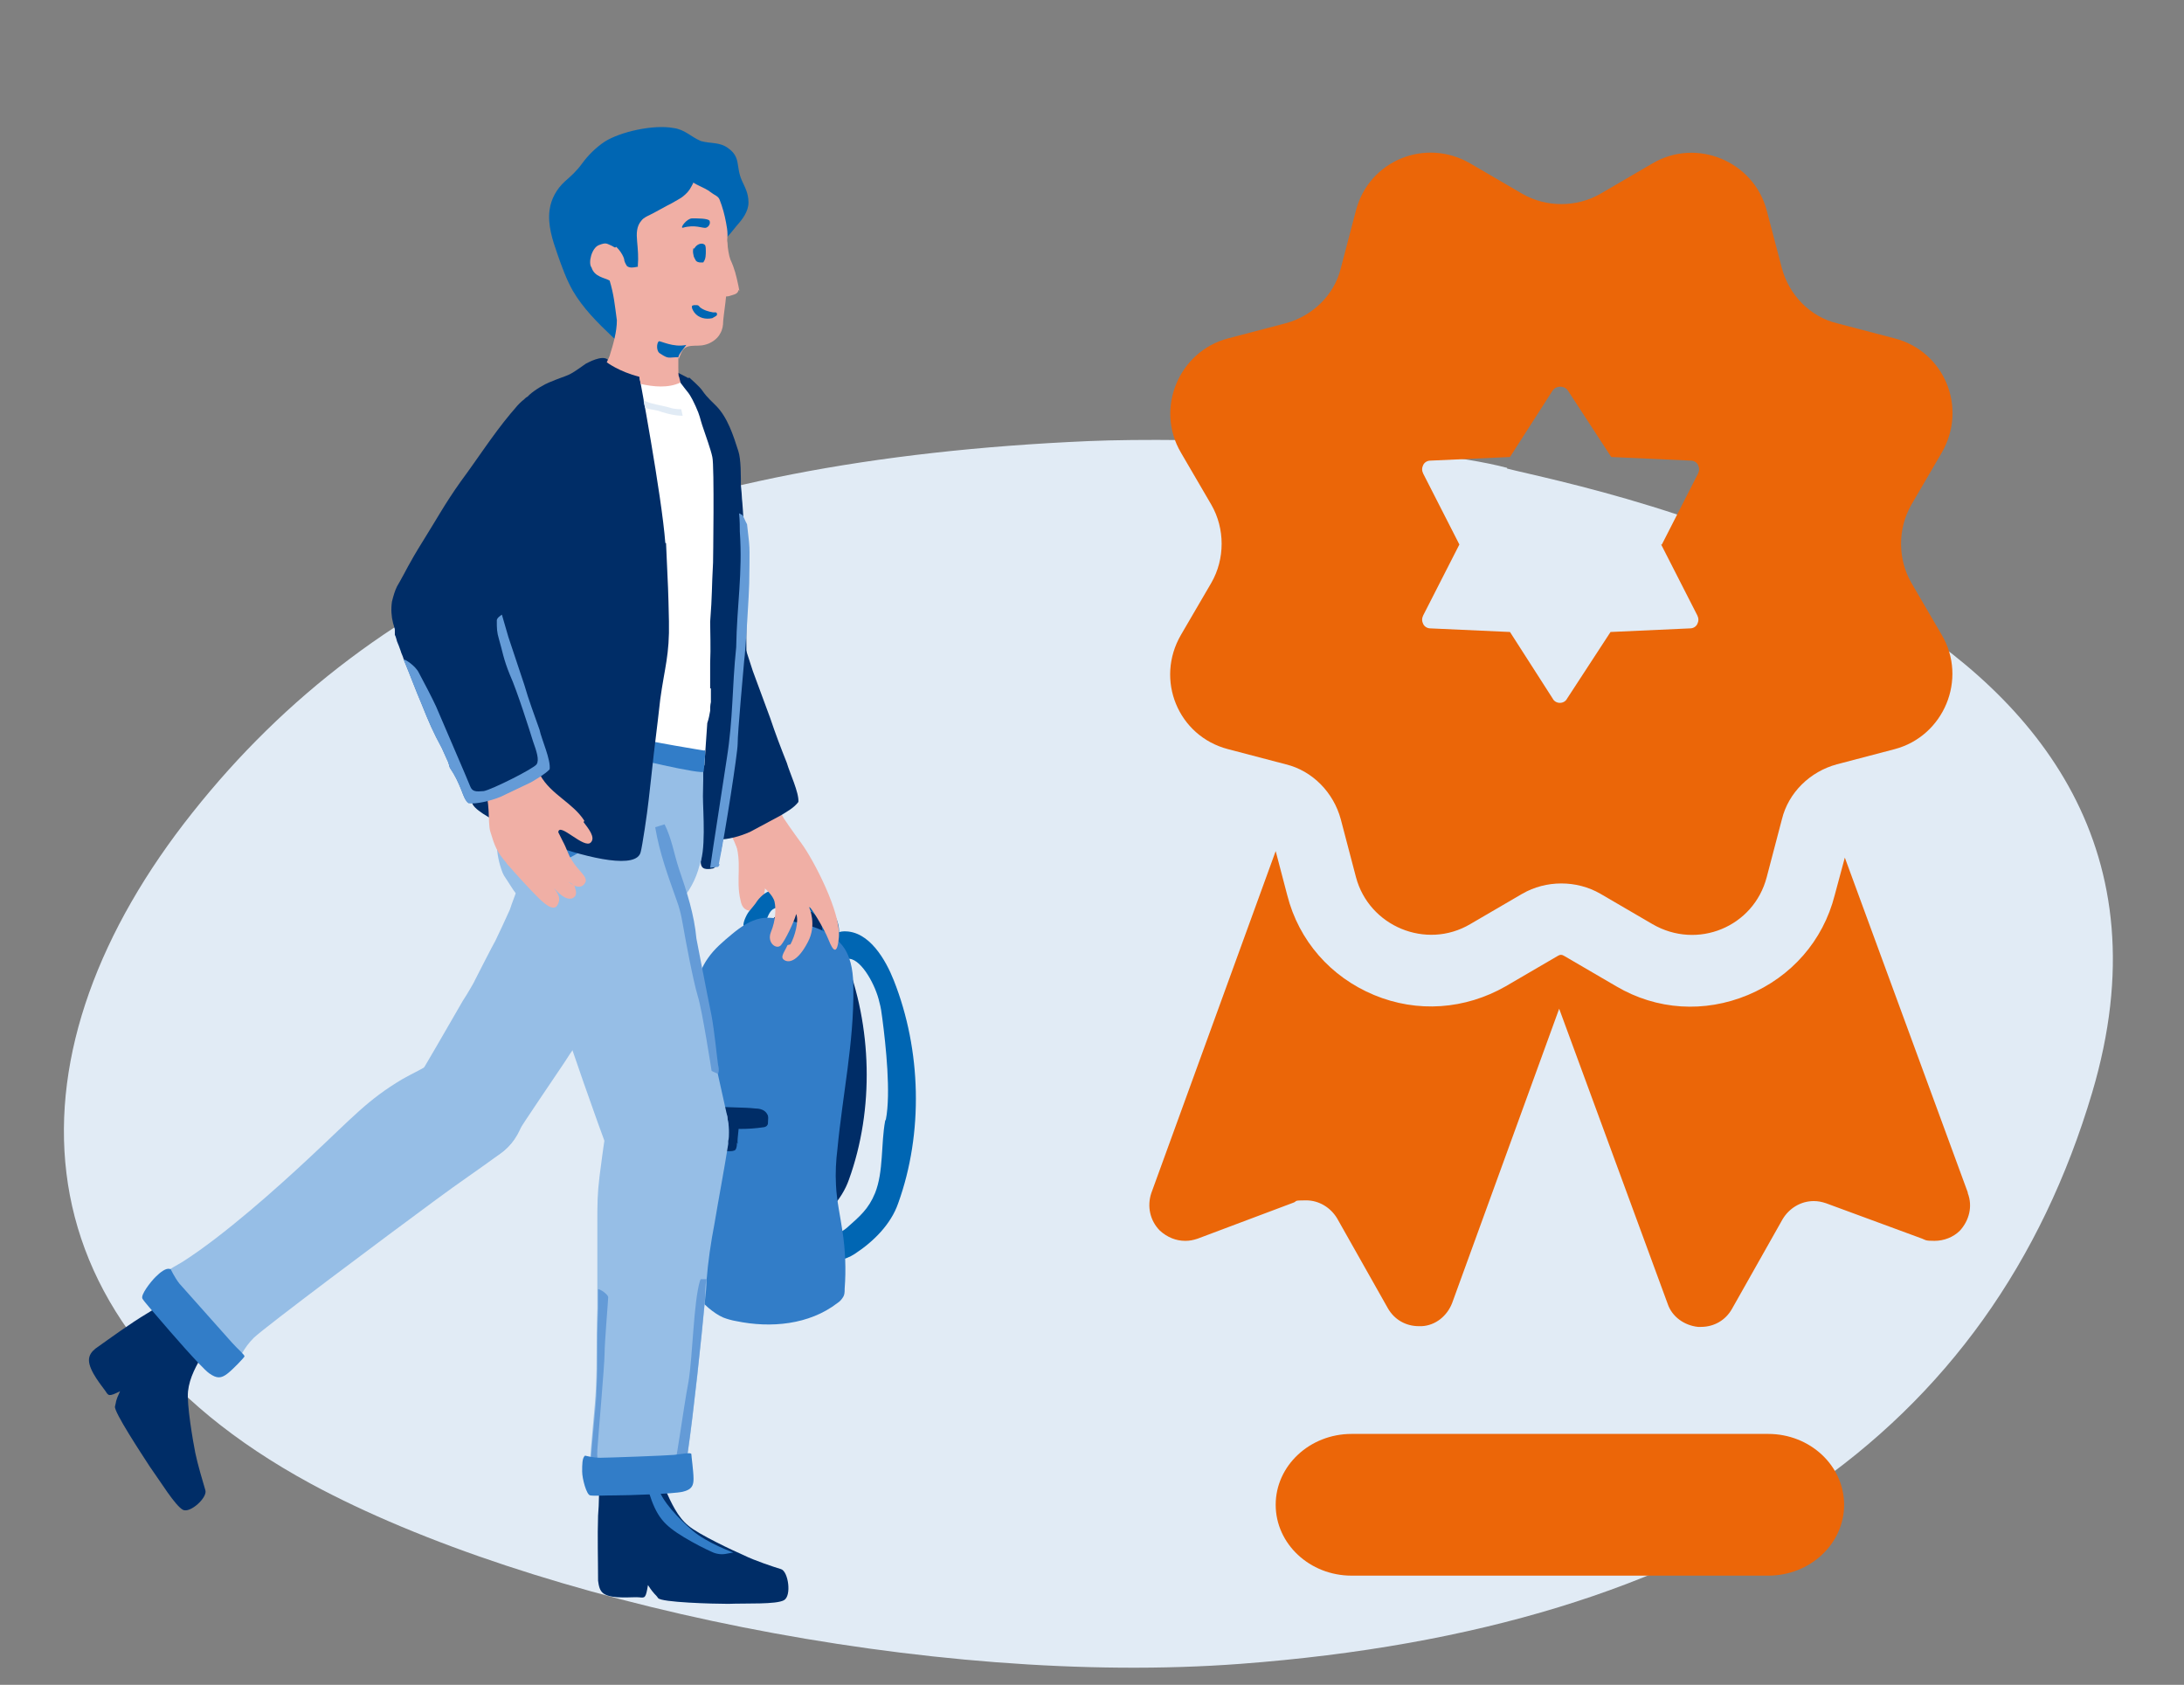 <?xml version="1.0" encoding="UTF-8"?>
<svg id="Ebene_1" xmlns="http://www.w3.org/2000/svg" version="1.1" xmlns:xlink="http://www.w3.org/1999/xlink" viewBox="0 0 302 233">
  <rect x="0" y="0" width="302" height="233" fill="#808080" stroke="none"/>
  <!-- Generator: Adobe Illustrator 29.3.1, SVG Export Plug-In . SVG Version: 2.1.0 Build 151)  -->
  <defs>
    <style>
      .st0 {
        fill: #f60;
      }

      .st1 {
        fill: #fff;
      }

      .st2 {
        fill: #327dc8;
      }

      .st3 {
        fill: #f0afa5;
      }

      .st4 {
        fill: #002d67;
      }

      .st5 {
        fill: #649bd7;
      }

      .st6 {
        fill: #ec6608;
      }

      .st7 {
        fill: #0066b3;
      }

      .st8 {
        fill: #e1ebf5;
      }

      .st9 {
        fill: #96bee6;
      }

      .st10 {
        fill: #eb6608;
      }
    </style>
  </defs>
  <path class="st8" d="M208.4,64.7c-12.5-3.3-43.9-4.3-57.9-3.7-59.7,2.6-98.3,19.1-123.9,51.4C.9,144.7.4,182.1,43,205.2c30.5,16.5,85.9,28.1,128.5,24.9,65.3-4.9,103.9-32.2,117.8-79,19.9-67-70-83.5-80.9-86.3Z"/>
  <g>
    <g>
      <path class="st9" d="M71.2,157.2c1.5-2.4,5.2-7.8,6.8-10.2.5-.8,1.1-1.7,1.7-2.5.7-1,1.4-2,2-3.1,3.1-4.1,6-8.3,8.9-12.5.8-.9,1.2-1.4,1.7-2,1.1-1.3,1.4-1.6,2.1-2.6,2.6-3.2,3.3-7.3,2.1-11-.7-2-1.9-3.9-3.6-5.4-2.4-2-5.4-2.9-8.3-2.7-1.2,0-2.3.3-3.4.8-1.8.7-3.4,1.8-4.7,3.4-.8,1-1.5,2.1-1.9,3.2h0s0,0,0,0c-.1.4-.2.7-.3,1.1-.5,1.6-1.1,3.5-1.3,4.3-.4,1.2-.6,2.3-1,3.6-.3,1-1.3,3.5-1.5,4.2-.3.7-1.7,3.7-2,4.3-.3.5-2.5,4.8-2.8,5.4,0,.1-1.1,2-1.7,2.9-2.3,4-5.2,9-6,10.3,0,0-.4.6-.4.7-1.7,3.2-1,7.3,1.9,9.8,3.4,2.8,8.3,2.3,11.1-1,.2-.2.6-.8.6-.9Z"/>
      <path class="st3" d="M105.8,122.8c-.2,1.5-.5,3.2-1.6,3.2-1.1,0-1.6-.4-1.8-1.5-.7-2.8.3-5.3-.8-8.2-.2-.5-1.2-2.1-1.4-2.6"/>
      <g>
        <g>
          <path class="st7" d="M122.4,155c-.6,3.2-.2,7-1.4,10-.9,2.2-2.1,3.2-3.9,4.8-1.4,1.2-3.4,1.3-5.1,1-.9-.2-2.2-.1-2.2.7,0,.2,0,.4.2.6,1.5,2.7,5.6,3,8.2,1.3,2.6-1.7,5-4.1,6-7,3.5-9.7,3.2-21.2-.6-30.8-1.1-2.8-3.4-6.9-6.9-6.8-.8,0-1.5.5-2.2.9-.5.3-.9.7-1.2,1.2-.4.6-.7,1.3-.8,2s.2,1.5.7,2c.7.6,2-2.9,3.9-2.3.1,0,.2,0,.4,0,1.7.2,3.6,3.7,4.1,6,.2.7.3,1.4.4,2.2.5,3.8,1.2,10.4.5,14Z"/>
          <path class="st4" d="M115.6,151.7c-.6,3.2-.2,7-1.4,10-.9,2.2-2.1,3.2-3.9,4.8-1.4,1.2-3.4,1.3-5.1,1-.9-.2-2.2-.1-2.2.7,0,.2,0,.4.2.6,1.5,2.7,5.6,3,8.2,1.3,2.6-1.7,5-4.1,6-7,3.5-9.7,3.2-21.2-.6-30.8-1.1-2.8-3.4-6.9-6.9-6.8-.8,0-1.5.5-2.2.9-.5.3-.9.7-1.2,1.2-.4.6-.7,1.3-.8,2s.2,1.5.7,2c.7.6,2-2.9,3.9-2.3.1,0,.2,0,.4,0,1.7.2,3.6,3.7,4.1,6s.3,1.4.4,2.2c.5,3.8,1.2,10.4.5,14Z"/>
          <g>
            <path class="st7" d="M105,128.5c2.4-.6,4.9.3,7.3.9.5.1,1,.2,1.5,0-.2-.7,0-1.4-.4-2-.8-1.3-2.3-2.3-3.9-2.3-.6,0-2.2.3-2.7.7-.5.4-.7,1.2-1,1.8-.2.4-.6.5-1,.6-.7.2-1.9.5-2-.3,0-.5.5-1.6.9-2,.3-.4.7-.8,1-1.3.3-.4.6-.7,1-1,.4-.3.8-.4,1.2-.5,2.5-.7,5.2,0,7.2,1.8,1.2,1.1,2.1,2.7,1.9,4.4,0,.5-.2.7-.6.9-.5.4-1.2.3-1.8.2-2.8-.4-5.7-.9-8.5-1.3-.9-.1-1.9-.4-2.1-1.2"/>
            <path class="st2" d="M92.9,153.3c.4-1,.8-2,1-3,.8-3.4-.5-7.2,1-10.4,0,0-.4.8,1.2-3.6.5-1.3,1-2.7,1.8-3.8.9-1.3,2.1-2.3,3.3-3.3,1.2-1,2.5-1.9,4-2.2,1.1-.2,2.2,0,3.3.2,3.1.6,6.6,1.4,8.3,4,1,1.6,1.2,3.6,1.2,5.5.1,7.4-1.5,14.8-2.2,22.2-.2,1.6-.3,3.3-.2,5,.1,2.2.6,4.3.9,6.4.4,2.6.5,5.3.3,7.9,0,.5,0,.9-.3,1.3-.2.3-.4.5-.7.7-3.9,3-9.2,3.5-14,2.5-.6-.1-1.3-.3-1.8-.5-.7-.3-1.4-.8-2-1.3-3-2.6-5.1-6.2-6-10-.5-2.2-.6-4.4-.7-6.6,0-3.7.2-7.4,1.5-10.9Z"/>
          </g>
        </g>
        <path class="st4" d="M99,153c1.8.2,3.7.1,5.5.3.6,0,1.3.2,1.6.8.2.3.1.7.1,1,0,.2,0,.4-.1.5-.1.2-.4.3-.6.3-4.1.6-8.4,0-12.1-2-.1,0-.4-.1-.5-.2,0,0,0-.2,0-.3.2-1.1.7-2,1-1.9s.8.3,1.3.5c1.3.5,2.5.9,3.9,1Z"/>
        <path class="st4" d="M101.9,158c0,.3,0,.7-.2,1-.2.2-.6.2-.9.2-.3,0-.6,0-1,0-.2,0-.5,0-.7-.2-.3-.2-.5-.5-.5-.8s0-.7,0-1c0-.4,0-.8.1-1.1,0-.4,0-.8.4-1.1.3-.3.8-.4,1.2-.4.6,0,1.6,0,1.8.6s-.2,2.1-.1,3Z"/>
        <path class="st4" d="M93.2,156.3c-.1.3-.4.6-.7.5-.3,0-.4-.5-.4-.8,0-.6.4-3.4,1.4-2.9.8.4,0,2.6-.3,3.1Z"/>
      </g>
      <path class="st3" d="M109.3,130.6c.6-1.1,1.2-3.2.8-4.2-.3,1.1-1.5,3.6-2.1,4.3-.6.7-2-.3-1.4-1.8.7-1.7.7-3.3.5-4.2-.2-.9-1.4-1.9-1.4-1.9,0,0-3.1-3.6-4.2-6.5-.2-.5-1.2-2.1-1.4-2.6,0,0,0,0,0,0-.6-1.3-.6-2.9.4-4.1,1-1.3,2.7-1.8,4.2-1.3,1.2.4,2,1.2,2.4,2.2.4.8.8,1.9,1.3,2.7,1,1.5,2.4,3.4,2.4,3.4,1.7,2.3,5.5,9.6,5.2,13s-1.2.9-1.5.2c-.5-1.3-2.6-4.8-2.6-4.3,0,0,1.1,2.4-.2,4.8-1.3,2.5-2.5,2.9-3.2,2.5s-.1-1,.4-2.1Z"/>
      <path class="st4" d="M28.4,175.8c1.2,2.6,3,4.9,4.3,7.5-1.7,1.1-3.4,2-4.5,3.8-1,1.6-2,3.4-2.2,5.3-.2,1.8.7,7,1,8.5s1.1,4.2,1.4,5.2-2.1,3.2-3.1,2.7c-1.1-.6-3.1-3.9-4.6-6-1.1-1.7-5-7.6-4.8-8.3s0-.6.7-2.1c-1.6.8-1.6.6-2,0s-2.3-2.8-2.3-4.3c0-.7.4-1.2.9-1.6,2.4-1.7,4.7-3.4,7.2-4.9,2.9-1.7,5.4-3.8,8-5.8Z"/>
      <path class="st9" d="M31.7,189.5c-.6-.4-3.1-2-3.6-2.5-1.2-2.6-3.1-4.2-4.5-6.7-.5-1.1-1.3-2.6-1-3.9.6-.9,1.9-1.4,2.8-2,5.6-3.6,12.8-10,17.6-14.5,5.7-5.3,7.8-7.8,12.7-10.7,1.6-.9,2.8-1.4,3.6-2,.2-.2.6-.5.9-.7s.2-.2.3-.2c.2,0,.3-.2.5-.3,3.9-2,8.6-.5,10.7,3.3,1.9,3.6.7,8-2.6,10.3-3,2.2-5.7,4-8.8,6.3-7.2,5.3-23.5,17.5-25.2,19.1-1.6,1.6-1.7,2.7-3.3,4.5Z"/>
      <path class="st4" d="M82.7,199.2c2.9.5,5.8.4,8.8.7-.1,2.1-.3,4.1.5,6.1.8,1.8,1.7,3.8,3.2,5,1.4,1.2,6.3,3.5,7.7,4.1,1.4.7,4.1,1.6,5.1,1.9s1.5,3.7.4,4.3c-1.1.6-5.1.4-7.7.5-2.1,0-9.3-.2-9.7-.8s-.5-.4-1.4-1.8c-.3,1.8-.4,1.8-1.2,1.7s-3.7.3-4.9-.5c-.6-.4-.7-1.1-.8-1.8,0-3-.1-6,0-9,.3-3.5,0-6.9-.1-10.3Z"/>
      <g>
        <circle class="st4" cx="94.2" cy="62.5" r=".7" transform="translate(.4 125.5) rotate(-67.5)"/>
        <path class="st4" d="M90.7,55.9c-1.4.7-2.5,1.7-3.2,2.9,0,0,0,.2-.1.2-.1.3-.3.6-.4.8,0,.1,0,.2-.1.3,0,0,0,.2,0,.2,0,.2-.1.5-.2.7,0,0,0,0,0,.1,0,.2,0,.3-.1.5-.1.6-.2,1.2-.2,1.8,0,.3,0,.6,0,1,0,3.9.4,7.8.7,11.7.3,3.8.5,7.4.8,11.2.1,1.4,0,3,.2,4.3,0,.3,0,.5,0,.8,0,0,0,0,0,0,0,0,0,0,0,0,.1.7.3,1.4.7,2.1,1.8,3.7,6.3,5.3,10.1,3.5,2.2-1.1,3.6-3,4.1-5.3h0c.3-.6.2-3.4.2-4.6,0-3.3.1-7.8-.1-11.4,0,0-.4-7.1-.5-7.7,0-.6-.3-3.6-.5-4.4-.2-.4-.3-2.5-.8-4.2,0,0,0,0,0,0,0-.2-.1-.3-.2-.5,0,0,0,0,0,0,0-.3-.2-.6-.3-.8-1.8-3.7-6.2-5.2-9.9-3.4Z"/>
      </g>
      <g>
        <path class="st4" d="M101.4,86.8c-2.6-3.2-7.4-3.6-10.6-1-2.1,1.7-3,4.3-2.6,6.8,0,.2,0,.5.1.7s.3.8.3.8c0,.2.4,1,.5,1.3,1.3,3,2.1,4.9,3.2,7.2,1.1,2.5,1.8,3.9,3,6l1,2s.3.7.3.7c.8,1.2,1.1,1.9,1.7,3,.3.5.6,1.5,1.1,1.8,1.2,0,2.9-.4,4.4-1.1l4.1-2.2c1-.6,1.9-1.1,2.5-1.9.1-1.3-1.2-4-1.6-5.4-.8-2-1.6-4.1-2.3-6.2,0,0-2.4-6.5-2.4-6.5l-1.3-4s0,0,0,0c-.3-.8-.7-1.5-1.3-2.2Z"/>
        <circle class="st4" cx="95.4" cy="91.3" r=".7" transform="translate(-36.6 94.2) rotate(-45)"/>
      </g>
      <g>
        <path class="st4" d="M95.3,52.2c2.8,2.5,1,1.3,3.7,3.9,1.6,1.6,2.4,4.1,3.1,6.3.7,2.1.1,9,.3,11.2.4,5.9-.4,10.1-.5,16-.5,5.8-.3,8.7-.8,14.5-.2,2.4-.8,10-1,10.8-.2,2-.7,5-1.5,5.2-1.4.3-1.7-.2-1.7-.9.3-3.4.2-13.1.2-13.1,0,0-1.5-4.3-1.2-6.8.2-2.7.2-5.6.5-8.3.2-3.4.7-5.8.6-9.2.2-4.2-.3-8.4-.8-12.6-.4-3.2-2.1-5.6-2.6-8.8-.5-2.8-2-6.9-2.8-9.6.3-.5,1.6,0,4.4,1.5Z"/>
        <path class="st5" d="M99.5,119.5c0,.1-.1.4-.3.4-.3,0-.8.1-1,.1.3-2.2,2-13,2.3-15.1.9-5.7.7-9.6,1.3-15.4.1-5.9.9-10.1.5-16,0-.6,0-1.5-.1-2.5.1,0,.2.1.4.2.2.1.4.8.7,1.3.1,1,.3,2.5.3,2.8.1.9,0,4.5,0,5.4,0,.9-.5,9.4-.7,10.7-.1,1.3-.9,9.8-.9,11.5,0,1.2-1.7,12.2-2.6,16.6Z"/>
      </g>
      <g>
        <path class="st1" d="M98.2,95.2c0-.3,0-2.5,0-3.5.1-2.2,0-4.2,0-5.7.3-3.9.2-4.6.4-8.2,0,0,.2-13.4-.1-14.6-.2-1-.9-2.9-1.4-4.4-.3-.9-.3-1.3-.9-2.6-.2-.4-.6-1.4-1.2-2.1-.5-.6-1.1-1.5-1.6-2-.3-.2-1-.2-1.2-.4-.4-.3-.7-.6-.8-.7-2.7-1.5-4.4-1.4-5.7-.9-.6.2-12,4.6-12.6,10.8-.5,4.2.6,9.2,1,13,.8,6.6.6,13.8.3,16.7,0,.7-.4,2.3-.7,3.7,0,.3-.1.6-.1.9,0,.2,0,.4,0,.6,0,0,0,.1,0,.2,0,0,0,0,0,.1,0,0,0,.2,0,.2,0,.1,0,.3,0,.4,0,6.5,5.2,11.9,11.8,12.2s10.4,2.1,12-3.1c0,0,.4-5.7.4-5.8.2-.6.3-1.1.4-1.7,0,0,0,0,0,0,0-.4,0-.8.1-1.2,0,0,0,0,0,0s0,0,0,0c0-.6,0-1.2,0-1.9Z"/>
        <path class="st9" d="M74.5,101.8l22.7,4.1s.1.3,0,4.2c0,2,.5,8-.6,9.7-1.9,2.7-9.8,4.7-13,4.3-5.5-.7-11.5-2-13.1-5.9-3.4-8,4.1-16.4,4.1-16.4Z"/>
        <path class="st2" d="M75.1,99.6c.3,0,6,.9,10.6,2,4.7,1.1,11.7,2.2,11.7,2.2,0,0,.3-.8-.1,2.9,0,.5-10.4-1.9-13.4-2.8s-5.7-1.1-7.3-1.3-2.6-.8-2.6-.8l.6-1.8s-.2-.5.4-.4Z"/>
      </g>
      <circle class="st2" cx="83.7" cy="118.6" r=".7"/>
      <circle class="st9" cx="64.5" cy="153" r=".7"/>
      <g>
        <path class="st2" d="M82.7,118.6c0,0,0,.2,0,.3h0c0,.2-.3.4-.6.5s-.7-.2-.7-.5h0s0,0,0,0,0,0,0,0c0-.4.2-.7.6-.7s.6.1.7.4c0,0,0,.1,0,.2Z"/>
        <path class="st9" d="M89.5,109.4c-3.1-4-8.6-5.7-13.6-3.7-.6.2-1.1.5-1.6.8-4.8,2.9-6.9,8.8-4.8,14.2l.2.4,1.3,2c1.4,1.8,2.2,3.4,2.8,5.3,1.1,3.6,1.9,6.5,2.8,9.3,2.4,7.2,6,17.6,7.6,21.7,0,0,0,.2.2.5,1.9,4.1,6.7,6,11,4.3,3.8-1.6,5.9-5.5,5.2-9.5,0-.2,0-.4-.1-.6-1.3-5.8-3.2-14.4-4.1-18.6,0,0-.2-1.1-.3-1.4h0l-.7-3.3-2.6-11.6-.6-3-.6-2.3v-.3c-.6-1.4-1.2-2.8-2.2-4.2Z"/>
        <path class="st5" d="M93.9,120.2c-.7-2.1-1-4.2-2-6.2-.4.1-.9.3-1.3.4.6,3.6,1.8,6.8,3,10.2.6,1.6.8,3.2,1.1,4.8h0s1.1,6.1,1.8,8.4c.6,1.9,1.9,10.3,1.9,10.3,0,0,.6.3.9.4,0,0,.2-.5,0-1.2-.2-1.4-.5-4.6-.9-6.8-.6-2.9-2.1-10.7-2.1-10.7h0c-.3-3.3-1.3-6.4-2.4-9.6Z"/>
        <path class="st2" d="M85.3,110.8s-.6,1.9-3.3,4.2c-2.8,2.3-5.2,3.3-5.2,3.7s.2.5.6.4c.4,0,1.8-.6,2.9-1.4,1.2-.9,4.2-3.7,4.8-4.4.6-.8,1.1-1.7,1.1-1.7,0,0-.6-.9-.9-.6Z"/>
      </g>
      <path class="st2" d="M88.9,200.1s0,3.8.8,6.2c1.1,3.5,2.1,4.6,4.9,6.3,1.5.9,2.9,1.6,3.8,2,.6.3,1.3.4,1.9.3l1.1-.2s-3.6-1.3-5.6-3-4.3-4.2-4.7-5.8c-.5-1.6-.9-6.1-.9-6.1h-1.3Z"/>
      <g>
        <g>
          <path class="st9" d="M100.8,156.6c0,.4,0,.8-.1,1.2,0,.1,0,.3,0,.4-.5,3.2-1.4,8-1.9,11-.5,2.6-.9,5.3-1.1,7.9,0,.8-.1,1.7-.2,2.6-.5,5.5-1.6,15.8-2.4,21.3-.3,1.6-.4,3-1.5,4.3-2.9-.2-5.9,0-8.8-.4-.7-.1-1.6,0-2.3-.3-.2,0-.3-.1-.5-.2-.3-.2-.3-1.6-.4-1.9,0-1.8.7-8.1.8-10.4.2-4.2,0-5.2.2-11.1,0-.8,0-1.7,0-2.5,0-3.2,0-6.5,0-9.4,0-2.6,0-3.9.3-6.4.2-1.4.5-4.1.9-6.3h0c0-.3,0-.5,0-.7,0,0,0,0,0,0,.4-4.4,4.1-7.8,8.6-7.7,4.7,0,8.5,4,8.4,8.7Z"/>
          <path class="st9" d="M92.9,156.3s0,0,0,0c0,0,0,0,0,0,0,0,0,0,0,0,0,.3-.2.6-.5.7s-.7,0-.8-.4c0,0,0,0,0,0h0s0,0,0,0c0,0,0,0,0,0,0-.3.1-.7.5-.8s.7,0,.8.4Z"/>
        </g>
        <path class="st5" d="M96.8,177.1c-.9,2.9-1,10.4-1.6,14-.7,3.6-1.8,12.2-2.2,12.6-.4.3-8.2.4-10.1,0h0s-.4-1.6-.3-3.2,1-11.8,1-13.3.5-7.4.5-7.8-1.2-1.2-1.4-1.1h0c0,.8,0,1.7,0,2.5-.2,5.9,0,7-.2,11.1,0,2.3-.8,8.5-.8,10.4.2.4.1,1.8.4,1.9,0,0,0,0,0,0,.1,0,.2,0,.4.1,0,0,0,0,0,0h0c.8.2,1.7.1,2.3.3,2.9.4,5.8.2,8.8.5,1-1.3,1.1-2.7,1.5-4.3.8-5.5,1.9-15.8,2.4-21.3,0-.8,0-1.7.2-2.6h-.8Z"/>
      </g>
      <path class="st0" d="M92,123.7"/>
      <path class="st4" d="M92,75.1c-.5-6.6-3.6-23.1-3.6-23.1,0,0-3.1-.7-4.4-2.3-.8-.6-2.6.4-3,.6-2.8,2-2,1.3-5.1,2.6-.5.2-1.8.9-2.7,1.7l-1.8,2c-1.8,3.9-1.5,5.4-1.2,9.7.3,4.9-.2,14.5-.7,20-.7,6.7-6,21.8-4.1,25,1.2,2,10.4,5.4,10.4,5.4,5.9,2.1,12.3,3.5,12.8,1.1.2-.7.9-5.3,1.1-7.2s.5-4.3.7-6.3c.3-2.3.9-7.6.9-7.6.6-4.4,1.3-6.1,1.2-10.8s-.1-4-.4-10.8Z"/>
      <g>
        <path class="st4" d="M79.4,53.4c-1.5-.4-3-.2-4.3.3,0,0-.2,0-.3.1-.3.1-.6.3-.8.4,0,0-.2.1-.3.2,0,0-.1,0-.2.1-.2.1-.4.3-.6.4,0,0,0,0,0,0-.1,0-.3.2-.4.3-.5.4-.9.8-1.3,1.3-.2.2-.4.5-.6.7-2.5,3-4.6,6.3-6.9,9.4-2.2,3.1-3.2,5-5.2,8.2s-2.5,4.4-3.2,5.6c-.1.2-.3.5-.4.7,0,0,0,0,0,0,0,0,0,0,0,0-.3.6-.5,1.3-.7,2.1-.6,4.1,2.2,7.9,6.3,8.6,2.4.4,4.7-.4,6.3-2h0c.6-.3,2.1-2.7,2.8-3.7,1.8-2.7,3.9-5.9,6-8.8,0,0,4.2-5.7,4.5-6.3.3-.5,2.1-2.9,2.4-3.7.1-.4,1.3-2,2-3.6,0,0,.1-.2.1-.2,0-.2,0-.2.1-.4,0,0,0,0,0,0,.1-.3.2-.6.3-.9,1-4-1.5-8-5.5-8.9Z"/>
        <circle class="st4" cx="77.5" cy="60.7" r=".7"/>
      </g>
      <circle class="st4" cx="61.7" cy="84.8" r=".7"/>
      <path class="st8" d="M94.2,56.6s-.9,0-1.5-.2-1.8-.4-2.5-.6c-.5-.1-.6-.2-1.2-.4,0,.2.2,1,.2,1,.5.2,1.4.3,1.8.4.5.2,2.1.7,3.4.7"/>
      <g>
        <path class="st7" d="M86.3,46.1c1.1-1.3,2-2.9,3-4.3,2-2.7,4.8-4.9,7.7-6.6,1.1-.6,2.3-1.2,3.2-2.1.6-.5,1.1-1.2,1.6-1.8.8-.9,1.7-2,1.7-3.3s-.5-2.1-.9-3c-.9-2-.1-3.2-1.9-4.5-1.2-.9-2.4-.6-3.8-1-1.4-.6-2.2-1.6-3.8-1.8-2.7-.5-7.3.5-9.5,1.9-1.2.8-2.3,1.9-3.1,3s-1.5,1.7-2.4,2.5c-1.1,1-1.9,2.4-2.1,3.9-.3,2.1.4,4.2,1.1,6.2.6,1.7,1.2,3.4,2.1,5,1.4,2.4,3.4,4.4,5.4,6.3.2.2.4.4.6.4.3,0,.5-.2.7-.4.2-.2.3-.4.5-.5Z"/>
        <path class="st3" d="M93.8,49.4c0,.4,0,.9,0,1.4s0,1.3.1,1.3l.2.8c-1.7.8-3.7.6-5.5.2l-.2-1c-2.8-.7-4.5-2-4.5-2,0,0,.3-.6.4-.9.5-1.6,1-3.3,1-4.9-.3-2.2-.4-3.5-1-5.5-.7-.4-2.1-.5-2.5-1.8-.5-.6,0-2.7,1-3.1s1.1-.2,1.6,0c.7.3.7.6.9-.1.2-1.3.3-2.5,1.1-3.6.5-.7,1.1-1.2,1.8-1.8.9-.7,1.9-1.5,2.9-2.1,1-.7,2.1-1.3,3.4-1.4,1.2,0,1.1.3,2.2.8.6.3,1.1.5,1.6.9s1,.5,1.2,1c.4,1,.7,2.1.9,3.2.1.5.2,1.1.2,1.7,0,.4-.1.7,0,1.1,0,.6.2,1.8.4,2.3.6,1.3.8,2.2,1.1,3.6s0,.4,0,.6c0,.4-.4.6-.8.7s-.5.2-.9.2c-.1,1.1-.3,2.3-.4,3.4,0,.6-.1,1.2-.4,1.7-.4.8-1.3,1.4-2.2,1.6-1.2.3-2.6-.3-3.2,1.1s-.2.6-.3.9Z"/>
        <path class="st7" d="M95.7,30.2c.8,0,2.1,0,2.4.3.2.4-.1.9-.5,1s-1.5-.5-3.2,0c-.4,0,.6-1.3,1.3-1.3Z"/>
        <path class="st7" d="M91.1,47.2c.2-.1,2,.9,3.8.5-.5.7-1,1.2-1.1,1.7-1.4,0-1.3.3-2.5-.5-.6-.3-.5-1.5-.2-1.7Z"/>
        <path class="st7" d="M84.4,33.7c.8.1,1.7,1.4,1.9,2.1,0,.3.2.7.4,1,.4.3.9.2,1.4.1,0,0,0,0,.1,0,0,0,0-.1,0-.2.1-1.1,0-2.2-.1-3.3s-.1-2.1.6-2.9c.3-.4.8-.6,1.2-.8,1-.5,2-1.1,3-1.6.5-.3,1.1-.6,1.5-.9.5-.4.9-.8,1.2-1.4.3-.5.5-1,.4-1.5,0-.4-.4-.8-.8-1s-.8-.4-1.2-.5c-1.5-.3-3.1-.3-4.6.2-1.5.5-2.8,1.5-3.6,2.8-.4.6-.6,1.3-.5,2"/>
        <path class="st7" d="M95.9,34.3c-.1.3-.1.6,0,1,0,.2.2.5.3.7s.4.3.7.3c0,0,.1,0,.2,0,.1,0,.2,0,.2-.1.3-.4.3-1,.3-1.5,0-.2,0-.6-.1-.8-.5-.5-1.3,0-1.5.5Z"/>
        <path class="st7" d="M96,43.1c0-.2-.3-.3-.3-.5s0-.3.2-.4c.1,0,.3,0,.5,0s.3.2.4.3c.5.4,1.2.6,1.8.7.1,0,.3,0,.4,0,.2.1.2.4,0,.5s-.3.2-.5.3c-.9.2-1.9,0-2.5-.8-.2-.3-.4-.6-.3-1"/>
      </g>
      <path class="st3" d="M80.7,113.7c.6.8,1.7,2.1,1,2.8-.9,1-4.4-2.9-4.5-1.4.2.4.4.8.6,1.2h0c.6,1.1.8,2,1.3,2.7.9,1.5,2.3,2.3,1.8,3.1-.4.7-1.1.6-1.6.3-.3-.3-.7-.4-.8-.5,0,0,.4.3.8.5.1,0,.2.2.2.3.2.6.3,1.2-.3,1.5-.9.4-2-.7-2.6-1.4.2.3.5.7.6,1,.3.6,0,1.3-.3,1.6-.8.6-2.4-1.2-3.1-1.9-.6-.6-2.9-3.1-3.3-3.6,0,0,0,0,0,0-.2-.2-.4-.4-.5-.6-1.3-1.5-1.6-2.3-2.2-4.3-.4-1.3.1-4.3-1-6.2h0c-.8-1.6-.4-3.7,1.1-4.9s4.2-1,5.5.7.5.8.6,1.2c.3.5.5.9.7,1.4,1.5,2.7,4.5,3.8,6.1,6.3Z"/>
      <path class="st4" d="M67.9,81.7c.5.7.9,1.5,1.2,2.3,0,0,0,0,0,0l.3.9.9,3.1s2.2,6.6,2.2,6.6c.6,2.1,1.4,4.2,2.1,6.2.3,1.4,1.6,4.2,1.4,5.5-.7.7-1.6,1.2-2.6,1.8l-4.2,2c-1.5.6-3.3,1-4.4.9-.5-.3-.8-1.3-1-1.8-.5-1.2-.8-1.9-1.6-3.1,0,0-.2-.7-.2-.7l-.9-2c-1.2-2.2-1.8-3.6-2.8-6.1-.9-2.1-1.5-3.8-2.5-6.2-.1-.4-.3-.7-.4-1.1-.1-.3-.4-1.1-.5-1.3,0,0-.2-.8-.3-.9,0-.2,0-.5,0-.7-.3-2.5.7-5.1,2.9-6.7,2.9-2.2,6.9-2,9.5.3h0c.4.3.7.7,1,1.1Z"/>
      <path class="st5" d="M69.4,85l.9,3.1s2.2,6.6,2.2,6.6c.6,2.1,1.4,4.2,2.1,6.2.3,1.4,1.6,4.2,1.4,5.5-.7.7-1.6,1.2-2.6,1.8l-4.2,2c-1.5.6-3.3,1-4.4.9-.5-.3-.8-1.3-1-1.8-.5-1.2-.8-1.9-1.6-3.1,0,0-.2-.7-.2-.7l-.9-2c-1.2-2.2-1.8-3.6-2.8-6.1-.9-2.1-1.5-3.8-2.5-6.2.1-.1,1.6.8,2.1,1.8.7,1.3,1.9,3.6,2.4,4.7.5,1.2,4.4,10.2,4.7,11,.3.8.8.8,1.9.7,1.1-.2,6.9-3.1,7.3-3.7.4-.6,0-1.8-.5-3.2-.4-1.3-2.2-7-3.2-9.2-.9-2.2-1-3.2-1.5-4.9-.3-1-.3-1.5-.3-2.6,0-.3.4-.6.7-.8Z"/>
    </g>
    <path class="st2" d="M80.9,201.3c-.4.3-.4,1.2-.4,2.2s.6,3.2,1.1,3.3,2,0,3.6,0c1.6,0,7.9-.2,9.2-.5s1.5-.9,1.5-1.8c0-1-.3-3.1-.3-3.4s-1.4,0-2.4.1-9.2.4-10.2.4-2.1-.3-2.1-.3Z"/>
    <path class="st2" d="M23.5,175.5c-.5-.2-1.3.4-2,1.1s-2.1,2.5-1.8,3,1.4,1.7,2.5,3c1.1,1.3,5.6,6.5,6.7,7.3s1.7.7,2.5.1,2.3-2.2,2.4-2.4-1-1.1-1.7-1.9c-.7-.8-6.6-7.4-7.3-8.2-.7-.9-1.2-2-1.2-2Z"/>
  </g>
  <g>
    <path class="st10" d="M272.1,165c.7,1.8.2,3.8-1.1,5.2-.9.9-2.2,1.4-3.5,1.4s-1.2-.1-1.7-.3l-13.3-4.9c-.6-.2-1.1-.3-1.7-.3-1.8,0-3.4,1-4.3,2.5l-7,12.4c-.9,1.6-2.5,2.5-4.3,2.5s-.3,0-.4,0c-1.9-.2-3.6-1.4-4.2-3.2l-15-40.8-14.8,40.7c-.7,1.8-2.3,3.1-4.2,3.2-.1,0-.3,0-.4,0-1.8,0-3.4-.9-4.3-2.5l-7-12.4c-.9-1.5-2.5-2.5-4.3-2.5s-1.2.1-1.7.3l-13.3,5c-.6.2-1.1.3-1.7.3-1.3,0-2.5-.5-3.5-1.4-1.4-1.4-1.8-3.4-1.2-5.2l17.2-47.3,1.6,6.1c1.6,6.3,6,11.3,12,13.8,6,2.5,12.6,2,18.2-1.2l7.2-4.2c.3-.2.6-.2.9,0l7.2,4.2c5.6,3.3,12.2,3.7,18.2,1.2,6-2.5,10.4-7.5,12-13.8l1.4-5.2,17,46.3ZM268.5,87.8c3.6,6.1.3,14-6.5,15.8l-8,2.1c-3.7,1-6.7,3.9-7.6,7.6l-2.1,8c-1.8,6.9-9.6,10.1-15.8,6.5l-7.2-4.2c-3.3-1.9-7.5-1.9-10.8,0l-7.2,4.2c-6.1,3.6-14,.3-15.8-6.5l-2.1-8c-1-3.7-3.9-6.7-7.6-7.6l-8-2.1c-6.9-1.8-10.1-9.6-6.5-15.8l4.2-7.2c1.9-3.3,1.9-7.5,0-10.8l-4.2-7.2c-3.6-6.1-.3-14,6.5-15.8l8-2.1c3.7-1,6.7-3.9,7.6-7.6l2.1-8c1.8-6.9,9.6-10.1,15.8-6.5l7.2,4.2c3.3,1.9,7.5,1.9,10.8,0l7.2-4.2c6.1-3.6,14-.3,15.8,6.5l2.1,8c1,3.7,3.9,6.7,7.6,7.6l8,2.1c6.9,1.8,10.1,9.6,6.5,15.8l-4.2,7.2c-1.9,3.3-1.9,7.5,0,10.8l4.2,7.2ZM229.8,75.3l5-9.8c.2-.4.2-.8,0-1.2-.2-.4-.6-.6-1-.6l-11-.5-6-9.2c-.5-.7-1.6-.7-2.1,0l-5.9,9.2-11,.5c-.4,0-.8.2-1,.6-.2.4-.2.8,0,1.2l5,9.8-5,9.8c-.2.4-.2.8,0,1.2.2.4.6.6,1,.6l11,.5,5.9,9.2c.2.4.6.6,1,.6s.8-.2,1-.6l6-9.2,11-.5c.4,0,.8-.2,1-.6.2-.4.2-.8,0-1.2l-5-9.8Z"/>
    <path class="st6" d="M244.5,217.9h-57.6c-5.8,0-10.5-4.4-10.5-9.8h0c0-5.4,4.7-9.8,10.5-9.8h57.6c5.8,0,10.5,4.4,10.5,9.8h0c0,5.4-4.7,9.8-10.5,9.8Z"/>
  </g>
</svg>